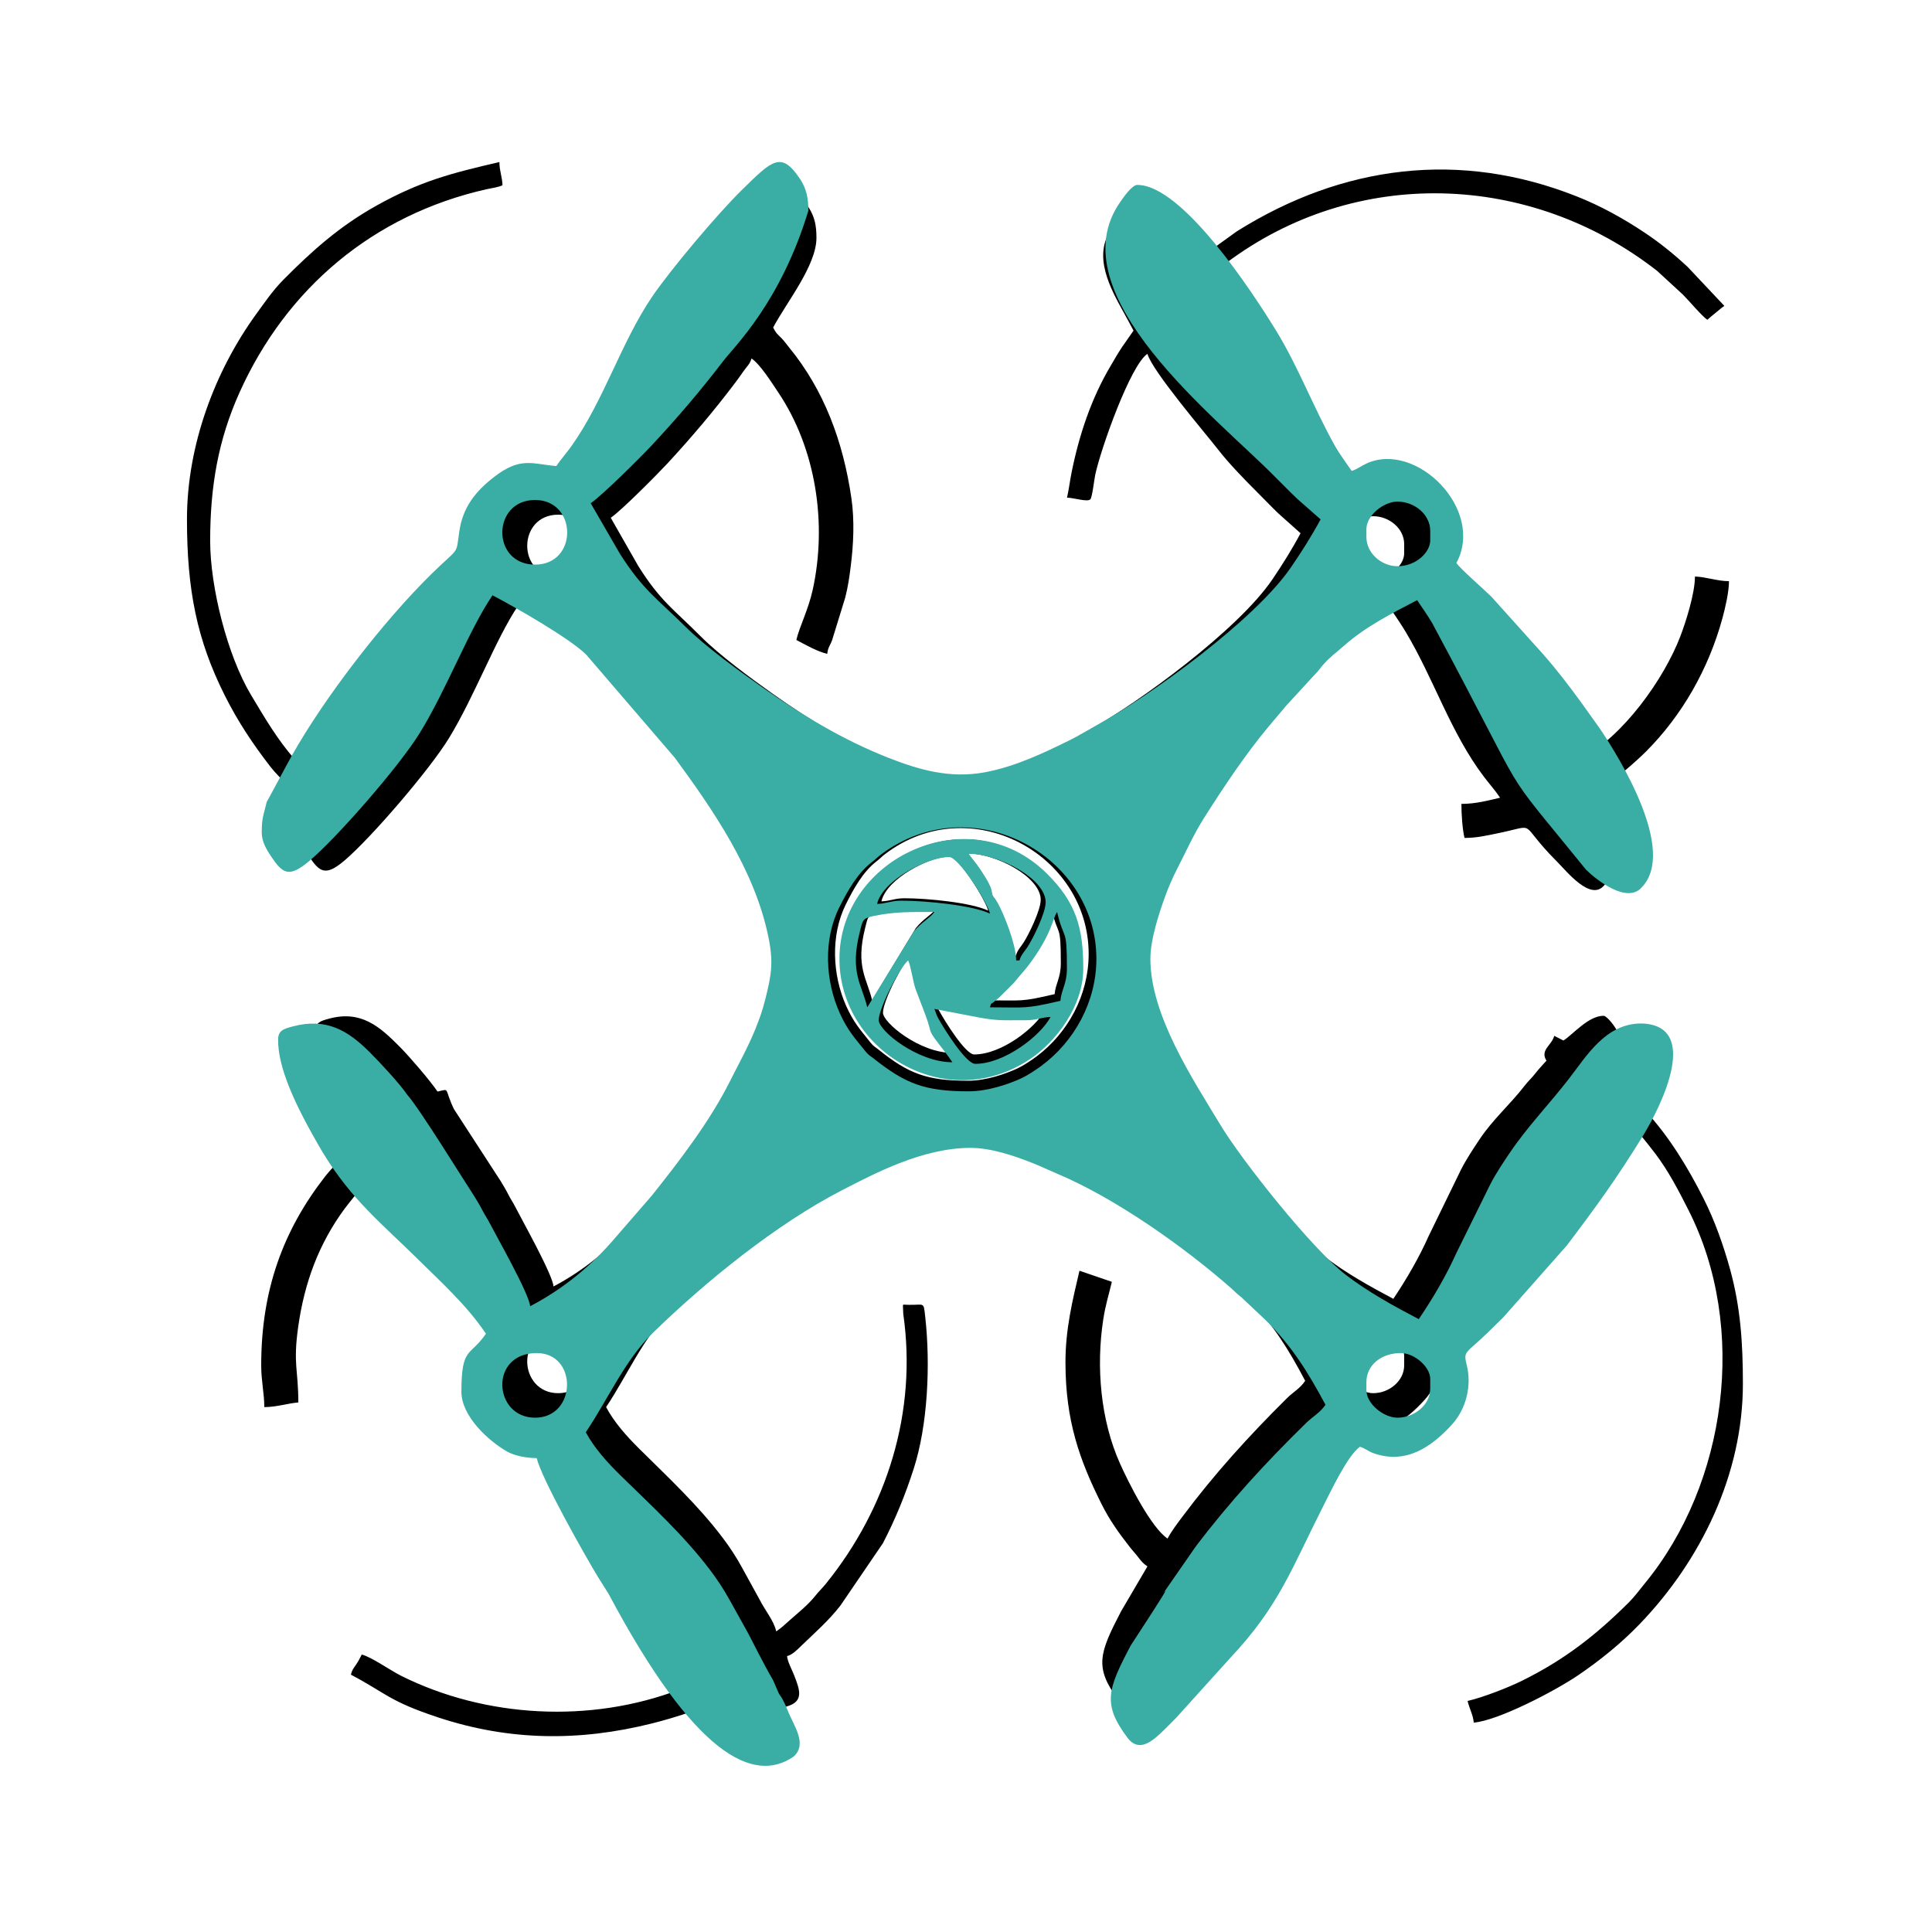 <svg width="251" height="251" viewBox="0 0 251 251" fill="none" xmlns="http://www.w3.org/2000/svg">
<path fill-rule="evenodd" clip-rule="evenodd" d="M174.591 177.581V176.577C174.591 174.464 176.405 172.96 178.811 172.96C180.497 172.96 182.427 174.676 182.427 176.175V177.381C182.427 179.404 180.482 180.998 178.409 180.998C176.692 180.998 174.591 179.258 174.591 177.581ZM72.515 180.998C67.394 180.998 66.85 172.96 72.716 172.96C77.78 172.96 77.651 180.998 72.515 180.998ZM125.763 140.408C120.392 140.408 118.009 139.473 114.137 136.362C113.638 135.961 113.507 135.965 113.071 135.418C111.749 133.758 110.89 132.825 109.942 130.711C108.141 126.694 107.879 121.536 109.886 117.498C110.866 115.526 112.096 113.262 113.907 111.875C114.354 111.533 114.525 111.307 114.994 110.952C126.067 102.55 141.436 110.981 141.436 123.932C141.436 129.273 138.733 134.21 134.664 137.253C133.97 137.772 132.947 138.449 132.194 138.801C130.611 139.541 128.064 140.408 125.763 140.408ZM174.591 71.487V70.483C174.591 68.806 176.691 67.066 178.408 67.066C180.482 67.066 182.427 68.66 182.427 70.683V71.889C182.427 73.36 180.707 75.104 178.408 75.104C176.435 75.104 174.591 73.473 174.591 71.487ZM72.515 74.903C67.113 74.903 67.198 66.866 72.515 66.866C77.727 66.866 77.823 74.903 72.515 74.903ZM24.29 67.469C24.29 76.622 25.577 83.115 29.18 90.308C30.912 93.767 32.856 96.665 35.139 99.62C36.404 101.256 38.519 102.884 39.561 104.441C39.154 106.189 38.959 106.36 38.959 108.259C38.959 109.382 39.585 110.406 40.08 111.155C41.493 113.291 42.248 113.915 44.729 111.819C48.133 108.944 55.803 100.034 58.335 95.887C61.68 90.407 64.361 83.097 67.29 78.721C70.234 80.278 76.805 84.1 78.797 86.102L89.68 98.93C94.408 105.467 99.415 112.818 101.13 121.036C101.832 124.397 101.536 125.946 100.758 129.067C100.415 130.443 100.045 131.464 99.556 132.687C98.666 134.912 97.531 136.966 96.492 139.067C93.979 144.145 90.354 148.92 86.868 153.355L82.42 158.552C79.466 162.08 75.994 164.973 71.912 167.133C71.781 165.552 67.795 158.472 66.956 156.818C66.593 156.101 66.381 155.861 66.017 155.144C65.68 154.478 65.418 154.063 65.069 153.48L58.979 144.098C57.652 141.356 58.545 141.418 56.842 141.815C55.88 140.378 53.202 137.276 51.973 136.034C49.332 133.364 46.915 131.217 42.747 132.342C41.662 132.635 40.968 132.837 40.968 133.978C40.968 137.318 45.421 144.085 47.197 147.441C46.267 148.829 43.663 151.017 42.287 152.779C36.803 159.798 33.935 167.567 33.935 177.381C33.935 179.459 34.337 180.994 34.337 182.806C35.938 182.806 37.34 182.321 38.758 182.203C38.758 177.93 38.051 177.256 38.745 172.345C39.56 166.584 41.437 161.571 44.754 157.055C45.157 156.506 45.473 156.145 45.904 155.592C47.108 154.044 48.372 152.556 50.01 151.46C50.606 153.692 55.991 159.149 57.997 161.155C61.029 164.186 64.084 166.961 66.487 170.549C64.547 173.446 63.473 172.084 63.473 177.783C63.473 180.758 66.707 183.839 69.1 185.216C69.937 185.698 71.365 186.021 72.716 186.021C73.304 188.546 78.591 198.071 80.314 200.928C80.743 201.641 81.157 202.257 81.548 202.909C84.302 207.511 87.497 211.92 91.053 215.909C91.579 216.499 92.209 217.025 92.407 217.769C90.998 218.097 89.739 218.945 88.305 219.493C76.702 223.932 63.054 223.186 52.087 217.702C50.725 217.021 48.21 215.239 46.996 214.956C46.724 215.471 46.631 215.714 46.273 216.243C45.926 216.754 45.738 216.93 45.589 217.568C50.267 220.043 50.523 221.003 56.917 223.119C66.146 226.172 75.243 226.268 84.683 223.909C87.822 223.124 92.376 221.681 94.618 220.18C97.586 222.168 98.727 222.666 102.176 221.71C104.516 221.062 103.893 219.513 103.174 217.651C102.884 216.898 102.314 215.882 102.253 215.157C102.976 214.964 103.56 214.342 104.116 213.804C105.879 212.1 107.636 210.576 109.171 208.611L114.709 200.486C116.334 197.347 117.606 194.228 118.705 190.819C120.532 185.153 120.898 177.299 120.203 171.085C119.977 169.063 120.122 169.558 118.122 169.52C118.051 169.519 117.675 169.505 117.643 169.505C117.458 169.51 117.309 169.419 117.305 169.641L117.349 170.701C119.176 183.416 115.251 195.909 107.307 205.743C106.821 206.345 106.428 206.688 105.9 207.35C104.965 208.523 103.718 209.5 102.608 210.488C101.972 211.056 101.546 211.474 100.847 211.942C100.512 210.503 99.394 209.219 98.706 207.853L96.426 203.703C95.687 202.336 94.849 201.058 93.9 199.799C90.708 195.563 86.785 191.92 83.013 188.181C81.439 186.621 79.783 184.77 78.744 182.806C81.389 178.855 83.539 173.85 86.931 170.498C93.474 164.031 102.21 156.864 110.288 152.663C114.257 150.598 120.139 147.441 125.964 147.441C128.487 147.441 131.277 148.399 133.544 149.305C134.72 149.775 135.627 150.228 136.757 150.714C143.836 153.761 152.13 159.692 157.961 164.874C158.505 165.358 158.602 165.524 159.234 166.012L162.214 168.86C165.427 172.073 167.408 175.31 169.567 179.39C168.887 180.405 168.049 180.809 167.202 181.647C162.292 186.505 157.762 191.501 153.636 197.016C152.95 197.934 152.201 198.907 151.684 199.886C149.54 198.45 146.636 192.653 145.522 190.174C142.967 184.491 142.389 177.563 143.329 171.437C143.634 169.446 144.061 168.198 144.45 166.53L140.241 165.091C139.33 168.972 138.422 172.671 138.422 176.979C138.422 184.591 140.252 189.682 143.108 195.401C144.147 197.48 145.368 199.184 146.774 200.978C147.215 201.541 147.479 201.793 147.865 202.298C148.262 202.815 148.519 203.132 149.072 203.502L145.653 209.327C142.819 214.77 142.155 216.604 145.246 220.791C146.475 222.455 147.895 221.585 149.226 220.334C149.946 219.658 150.526 219.028 151.232 218.322L157.862 210.887C163.876 204.417 165.392 199.783 169.232 192.116C170.203 190.178 172.268 185.727 173.787 184.614C174.405 184.779 174.783 185.163 175.416 185.396C179.432 186.874 182.6 184.624 185.092 181.854C186.851 179.897 187.538 176.998 186.919 174.497C186.444 172.579 186.767 173.141 189.812 170.097C190.396 169.512 190.834 169.071 191.421 168.491L199.194 159.586C202.877 154.659 205.369 151.169 208.512 145.998C208.983 145.224 209.271 144.547 209.754 143.824C210.911 144.599 214.132 148.657 215.097 149.935C216.784 152.173 218.113 154.735 219.4 157.286C227.08 172.497 224.344 192.711 213.727 205.667C213.034 206.512 212.378 207.419 211.616 208.177C207.334 212.437 203.242 215.645 197.701 218.375C195.94 219.242 192.737 220.501 190.665 220.984C190.886 221.93 191.389 222.832 191.469 223.797C194.657 223.532 202.055 219.667 205.016 217.652C207.893 215.695 210.611 213.498 213.024 210.991C221.001 202.704 226.432 191.506 226.432 179.792C226.432 174.514 226.131 169.888 224.784 164.964C223.915 161.791 222.753 158.544 221.342 155.746C219.267 151.63 216.847 147.648 213.726 144.274C208.998 139.164 210.777 142.584 211.174 138.396C211.502 134.935 208.857 131.969 208.348 131.969C206.38 131.969 204.473 134.28 203.123 135.184L201.922 134.573C201.584 135.824 200.149 136.36 200.833 137.664C200.848 137.693 200.896 137.748 200.913 137.796C200.442 138.338 199.945 138.831 199.507 139.404C198.996 140.07 198.584 140.392 198.015 141.127C196.167 143.516 193.976 145.395 192.231 148.002C191.397 149.248 190.487 150.619 189.792 151.993L185.645 160.505C184.363 163.387 182.749 166.159 181.02 168.74C177.991 167.137 174.775 165.348 172.06 163.233C167.903 159.996 159.344 149.07 156.698 144.637C153.215 138.805 148.067 130.909 148.067 123.931C148.067 121.44 149.202 118.048 149.898 116.118C150.314 114.965 150.779 113.87 151.35 112.747C152.422 110.638 153.389 108.432 154.657 106.409C157.102 102.508 159.667 98.597 162.58 95.043C163.342 94.114 164.037 93.324 164.773 92.412L168.214 88.62C168.753 88.084 168.852 87.841 169.317 87.312C170.148 86.369 170.908 85.826 171.829 85.001C174.492 82.617 177.659 80.996 180.82 79.323C181.446 80.258 182.047 81.134 182.64 82.125C186.299 88.232 188.453 95.199 192.787 100.912C193.549 101.916 194.206 102.623 194.885 103.637C193.372 103.989 191.726 104.44 189.862 104.44C189.862 105.861 189.997 107.715 190.264 108.861C191.854 108.861 193.104 108.555 194.334 108.31C200.103 107.16 196.942 106.607 202.269 111.925C203.545 113.199 206.673 117.182 208.444 114.986C212.197 110.332 210.399 107.448 207.745 102.431C209.052 102.082 212.778 98.705 213.824 97.659C218.563 92.919 221.996 86.847 223.781 80.289C224.118 79.049 224.624 76.92 224.624 75.505C223.124 75.505 221.595 74.934 220.203 74.903C220.203 77.114 218.989 80.882 218.311 82.655C216.186 88.211 210.895 95.67 205.334 98.613C205.133 97.859 203.766 96.06 203.244 95.278L200.998 92.098C199.423 89.907 197.986 87.994 196.247 85.999L189.915 78.868C189.005 77.963 186.15 75.461 185.642 74.702C189.171 68.032 180.725 59.541 174.652 62.305C173.998 62.603 173.377 63.089 172.782 63.248C172.099 62.228 171.343 61.238 170.709 60.097C168.134 55.455 166.237 50.309 163.503 45.803C159.914 39.888 158.475 39.464 156.506 36.524C156.835 36.076 158.628 34.68 159.231 34.226C176.059 21.536 198.817 22.322 215.299 35.199L218.646 38.282C219.419 39.055 221.12 41.085 221.811 41.547C222.177 41.228 222.464 40.97 222.902 40.629C223.371 40.262 223.61 40.014 224.021 39.739L219.246 34.668C217.493 33.043 215.689 31.571 213.653 30.214C210.897 28.377 207.969 26.756 204.876 25.528C189.685 19.491 174.458 21.419 160.687 30.054L154.497 34.514C152.822 33.287 149.531 27.683 146.46 27.683C145.807 27.683 144.741 29.262 144.364 29.807C141.959 33.292 144.245 37.458 145.994 40.606C146.465 41.454 146.823 42.121 147.263 42.953L145.777 45.084C145.199 45.946 144.872 46.558 144.334 47.459C141.789 51.721 140.192 56.511 139.209 61.423C139.013 62.401 138.853 63.667 138.623 64.655C139.434 64.655 141.269 65.253 141.645 64.878C141.906 64.618 142.158 62.291 142.288 61.689C143.019 58.273 146.859 47.449 149.072 45.968C149.658 48.165 156.692 56.397 158.199 58.341C159.65 60.215 161.724 62.339 163.388 64.002C164.336 64.948 165.133 65.791 166.097 66.718L168.964 69.276C167.886 71.314 166.598 73.367 165.31 75.267C160.862 81.827 148.044 91.215 141.374 94.934C140.267 95.552 139.291 96.173 138.156 96.74C134.889 98.373 131.415 100.049 127.689 100.74C123.482 101.519 119.723 100.456 115.831 98.9C110.25 96.668 105.283 93.606 100.446 90.173C97.534 88.107 93.442 85.106 90.948 82.591C87.568 79.184 85.802 78.123 82.924 73.535L79.347 67.267C80.703 66.358 85.414 61.613 86.734 60.186C89.847 56.82 92.862 53.254 95.623 49.585C95.984 49.104 96.278 48.674 96.629 48.179C97.003 47.652 97.441 47.286 97.632 46.57C98.763 47.328 100.243 49.694 101.089 50.95C106.019 58.276 107.478 68.01 105.585 76.627C105.018 79.21 103.856 81.437 103.459 83.141C104.619 83.755 106.189 84.649 107.478 84.949C107.546 84.125 107.831 83.912 108.106 83.166L109.81 77.636C110.176 76.183 110.327 75.136 110.529 73.533C110.884 70.715 111.032 67.634 110.613 64.735C109.558 57.453 107.103 50.717 102.501 45.117C102.132 44.669 101.911 44.323 101.502 43.906C100.86 43.251 100.884 43.381 100.445 42.551C102.161 39.309 106.071 34.501 106.071 30.897C106.071 29.35 105.854 28.158 105.032 26.913C102.728 23.423 101.607 24.652 97.983 28.234C94.947 31.235 89.074 38.313 86.862 41.627C83.054 47.331 80.95 54.547 76.935 60.233C76.337 61.08 75.716 61.766 75.127 62.645C72.133 62.396 70.734 61.449 67.461 64.022C65.166 65.826 63.633 67.801 63.209 70.821C62.786 73.832 63.265 72.618 59.805 76.058C53.789 82.038 46.623 91.525 42.714 98.551C42.139 99.583 41.703 100.416 41.169 101.426C40.187 101.164 38.969 99.409 38.307 98.662C36.058 96.125 34.352 93.195 32.613 90.29C29.521 85.126 27.304 76.241 27.304 70.281C27.304 63.243 28.332 57.18 31.119 50.988C37.188 37.499 48.451 27.918 63.192 24.588C63.966 24.414 64.698 24.345 65.281 24.066C65.257 23 64.879 22.193 64.879 21.052C58.637 22.506 54.629 23.517 48.866 26.739C44.114 29.397 40.544 32.579 36.794 36.369C35.446 37.732 34.367 39.312 33.247 40.859C28.004 48.106 24.29 57.713 24.29 67.469Z" fill="black"/>
<path fill-rule="evenodd" clip-rule="evenodd" d="M114.712 131.567C114.712 129.991 117.464 124.766 118.328 124.132C118.657 124.817 118.902 126.687 119.223 127.658L120.486 131.017C121.412 133.561 120.471 132.419 122.752 135.382C123.104 135.84 123.426 136.301 123.754 136.791C119.463 136.791 114.712 132.86 114.712 131.567V131.567ZM121.544 130.16L125.748 130.98C129.2 131.676 129.384 131.567 132.796 131.567C134.142 131.567 134.664 131.191 135.81 131.165C134.557 133.533 130.119 136.992 126.567 136.992C125.418 136.992 122.717 132.613 122.008 131.304C121.741 130.812 121.73 130.578 121.544 130.16ZM137.016 129.156C132.555 130.195 132.881 129.96 128.375 129.96C128.554 129.293 128.414 129.677 128.883 129.262C129.166 129.012 129.253 128.98 129.534 128.707C130.02 128.235 130.352 127.879 130.838 127.398C131.381 126.862 131.504 126.684 131.964 126.114C132.394 125.581 132.697 125.282 133.143 124.681C135.996 120.834 136.064 118.895 136.614 118.104C137.496 121.889 137.819 119.754 137.819 125.137C137.819 127.055 137.13 127.781 137.016 129.156V129.156ZM113.305 129.96C112.64 127.102 111.127 125.651 112.386 120.6C112.76 119.097 112.694 118.89 114.186 118.583C116.707 118.063 118.578 118.104 121.544 118.104C121.045 118.849 120.008 119.311 118.986 120.57L113.305 129.96H113.305ZM114.511 117.1C115.2 114.14 120.747 111.272 123.352 111.272C124.541 111.272 128.054 116.924 128.376 118.305C126.197 117.26 120.439 116.698 117.525 116.698C116.179 116.698 115.657 117.074 114.511 117.1ZM125.763 110.871C129.351 110.871 135.207 113.919 135.207 116.899C135.207 118.226 133.665 121.403 132.96 122.488C132.59 123.057 132.175 123.448 131.993 124.132H131.59C131.59 122.191 130.079 118.322 129.316 116.963C128.527 115.557 128.894 116.911 128.549 115.319C128.402 114.64 127.253 112.859 126.797 112.248C126.417 111.737 126.133 111.422 125.763 110.871ZM109.889 123.932C109.889 135.341 122.886 143.385 133.242 136.433C136.505 134.242 139.829 129.803 139.829 125.137C139.829 120.078 138.954 116.933 135.36 113.33C125.843 103.787 109.889 111.389 109.889 123.932Z" fill="black"/>
<path fill-rule="evenodd" clip-rule="evenodd" d="M177.519 180.615V179.565C177.519 177.358 179.439 175.787 181.984 175.787C183.768 175.787 185.811 177.579 185.811 179.145V180.405C185.811 182.519 183.752 184.183 181.558 184.183C179.742 184.183 177.519 182.366 177.519 180.615ZM69.513 184.183C64.094 184.183 63.518 175.787 69.725 175.787C75.083 175.787 74.947 184.183 69.513 184.183ZM125.854 141.782C120.171 141.782 117.65 140.805 113.552 137.555C113.025 137.136 112.887 137.141 112.425 136.569C111.026 134.835 110.118 133.86 109.114 131.651C107.209 127.455 106.931 122.067 109.055 117.849C110.092 115.789 111.393 113.424 113.31 111.975C113.782 111.617 113.964 111.382 114.459 111.011C126.176 102.234 142.438 111.041 142.438 124.57C142.438 130.149 139.578 135.307 135.273 138.486C134.538 139.028 133.456 139.735 132.659 140.103C130.984 140.876 128.289 141.782 125.854 141.782L125.854 141.782ZM177.519 69.784V68.734C177.519 66.983 179.742 65.166 181.558 65.166C183.752 65.166 185.811 66.83 185.811 68.944V70.204C185.811 71.741 183.99 73.562 181.558 73.562C179.47 73.562 177.519 71.859 177.519 69.784V69.784ZM69.513 73.352C63.797 73.352 63.886 64.956 69.513 64.956C75.027 64.956 75.129 73.352 69.513 73.352ZM34.644 104.209C34.213 106.035 34.006 106.214 34.006 108.197C34.006 109.371 34.669 110.44 35.193 111.223C36.688 113.454 37.487 114.106 40.112 111.916C43.714 108.913 51.83 99.605 54.508 95.273C58.047 89.548 60.884 81.911 63.984 77.34C67.099 78.967 74.052 82.959 76.16 85.051L87.674 98.452C92.677 105.281 97.975 112.96 99.79 121.545C100.533 125.056 100.219 126.674 99.397 129.934C99.034 131.372 98.642 132.438 98.124 133.716C97.183 136.04 95.982 138.186 94.882 140.381C92.224 145.685 88.388 150.673 84.7 155.307L79.993 160.735C76.867 164.421 73.193 167.444 68.875 169.7C68.735 168.048 64.518 160.652 63.63 158.924C63.246 158.175 63.022 157.925 62.637 157.176C62.28 156.479 62.004 156.047 61.634 155.438C60.159 153.193 54.538 144.057 52.929 142.255C51.911 140.754 49.314 137.982 48.015 136.685C45.22 133.896 42.425 132.18 38.015 133.356C36.867 133.662 36.132 133.873 36.132 135.065C36.11 138.552 38.093 143.219 41.892 149.656C45.642 155.863 49.663 159.024 54.151 163.455C57.359 166.621 60.592 169.52 63.134 173.268C61.081 176.295 59.945 174.872 59.945 180.825C59.945 183.933 63.367 187.152 65.899 188.59C66.785 189.094 68.295 189.431 69.725 189.431C70.347 192.068 75.941 202.019 77.764 205.004C78.219 205.749 78.657 206.392 79.07 207.073C90.233 228.094 97.935 231.795 103.101 228.211C104.945 226.554 103.108 224.196 102.348 222.251C101.528 220.242 101.334 220.362 101.132 219.893C99.654 216.455 101.475 220.571 97.225 212.238L94.813 207.903C94.03 206.475 93.144 205.139 92.14 203.824C88.762 199.399 84.612 195.593 80.621 191.688C78.955 190.058 77.202 188.124 76.103 186.072C78.902 181.945 81.177 176.716 84.766 173.215C91.689 166.46 100.933 158.973 109.48 154.584C113.68 152.427 119.903 149.129 126.067 149.129C128.737 149.129 131.689 150.129 134.087 151.076C135.332 151.567 136.292 152.04 137.487 152.547C144.977 155.731 153.753 161.927 159.923 167.34C160.498 167.845 160.601 168.018 161.271 168.529L164.423 171.504C167.822 174.86 169.919 178.241 172.203 182.504C171.484 183.564 170.597 183.986 169.701 184.861C164.505 189.936 159.712 195.155 155.347 200.917C145.934 214.51 156.73 198.763 146.9 213.777C143.902 219.464 143.199 221.379 146.47 225.753C147.77 227.492 149.272 226.582 150.68 225.276C151.442 224.57 152.056 223.911 152.803 223.173L159.818 215.407C166.182 208.648 167.786 203.807 171.849 195.798C172.876 193.774 175.061 189.124 176.668 187.961C177.322 188.134 177.723 188.535 178.393 188.778C182.642 190.322 185.993 187.972 188.63 185.077C190.492 183.033 191.218 180.005 190.563 177.392C190.061 175.389 190.403 175.976 193.624 172.796C194.243 172.185 194.706 171.725 195.327 171.118L203.551 161.816C207.449 156.669 210.085 153.023 213.412 147.621C215.979 143.451 220.941 133.175 213.238 132.966C208.576 132.966 206.107 137.217 203.812 140.175C201.319 143.39 198.469 146.344 196.184 149.714C195.302 151.016 194.339 152.448 193.603 153.883L189.215 162.775C187.859 165.786 186.151 168.682 184.322 171.379C181.117 169.704 177.714 167.835 174.842 165.626C170.442 162.244 161.386 150.83 158.587 146.2C154.902 140.107 149.454 131.859 149.454 124.57C149.454 121.967 150.655 118.424 151.392 116.407C151.832 115.203 152.324 114.059 152.928 112.886C154.062 110.682 155.085 108.378 156.427 106.265C159.014 102.19 161.728 98.104 164.811 94.391C165.617 93.42 166.352 92.596 167.131 91.644L170.772 87.681C171.341 87.122 171.446 86.868 171.939 86.315C172.818 85.33 173.622 84.763 174.597 83.901C177.414 81.41 180.766 79.717 184.11 77.97C184.772 78.947 185.408 79.862 186.036 80.896C199.628 106.198 193.957 98.064 206.065 113.003C207.415 114.333 211.466 117.519 213.34 115.224C217.8 110.492 210.523 98.615 207.837 94.637L205.461 91.315C203.794 89.026 202.273 87.028 200.433 84.944L193.734 77.495C192.771 76.549 189.75 73.935 189.212 73.142C192.946 66.175 184.009 57.304 177.584 60.192C176.892 60.504 176.235 61.011 175.605 61.178C174.882 60.112 174.082 59.077 173.412 57.885C170.686 53.036 168.679 47.661 165.787 42.953C162.702 37.934 153.621 24.024 147.753 24.024C147.063 24.024 145.935 25.674 145.536 26.243C137.184 38.187 158.298 54.452 165.666 61.965C166.668 62.954 167.512 63.834 168.532 64.803L171.566 67.475C170.425 69.603 169.062 71.748 167.699 73.733C162.992 80.585 149.43 90.392 142.372 94.278C141.201 94.923 140.168 95.573 138.968 96.165C135.511 97.87 131.835 99.621 127.892 100.343C123.44 101.157 119.464 100.047 115.345 98.421C109.44 96.09 104.185 92.891 99.066 89.304C95.985 87.146 91.655 84.011 89.016 81.384C85.44 77.824 83.571 76.716 80.526 71.924L76.741 65.376C78.176 64.427 83.161 59.469 84.557 57.979C87.852 54.462 91.041 50.737 93.963 46.904C95.394 45.026 101.407 39.301 105.018 27.382C105.018 25.767 104.788 24.521 103.918 23.221C101.481 19.574 100.294 20.858 96.46 24.6C93.247 27.735 87.034 35.13 84.693 38.592C80.663 44.55 78.437 52.088 74.189 58.028C73.556 58.912 72.899 59.629 72.276 60.548C69.108 60.288 67.628 59.298 64.165 61.986C61.736 63.871 60.114 65.933 59.665 69.088C59.218 72.234 59.724 70.966 56.064 74.559C49.699 80.807 42.116 90.717 37.98 98.056C37.372 99.135 36.91 100.005 36.345 101.06L34.644 104.209H34.644Z" fill="#3AADA5"/>
<path fill-rule="evenodd" clip-rule="evenodd" d="M114.161 132.546C114.161 130.9 117.073 125.441 117.988 124.779C118.336 125.495 118.595 127.448 118.934 128.463L120.271 131.972C121.251 134.629 120.254 133.436 122.668 136.532C123.041 137.01 123.381 137.491 123.728 138.004C119.188 138.004 114.161 133.897 114.161 132.546H114.161ZM121.39 131.076L125.838 131.932C129.491 132.659 129.685 132.546 133.296 132.546C134.72 132.546 135.273 132.153 136.485 132.126C135.16 134.599 130.463 138.213 126.705 138.213C125.489 138.213 122.631 133.639 121.881 132.271C121.599 131.758 121.587 131.512 121.39 131.076H121.39ZM137.761 130.027C133.041 131.113 133.385 130.867 128.619 130.867C128.807 130.17 128.659 130.572 129.156 130.138C129.454 129.877 129.547 129.843 129.844 129.558C130.359 129.065 130.71 128.693 131.224 128.191C131.798 127.631 131.928 127.445 132.416 126.849C132.871 126.293 133.191 125.98 133.663 125.352C136.682 121.334 136.754 119.308 137.335 118.482C138.268 122.435 138.611 120.206 138.611 125.829C138.611 127.833 137.882 128.591 137.761 130.027ZM112.673 130.867C111.968 127.882 110.368 126.366 111.699 121.09C112.096 119.52 112.026 119.303 113.604 118.982C116.272 118.439 118.252 118.482 121.39 118.482C120.862 119.26 119.765 119.743 118.684 121.058L112.673 130.867H112.673ZM113.948 117.433C114.678 114.341 120.546 111.345 123.303 111.345C124.561 111.345 128.278 117.25 128.619 118.692C126.314 117.6 120.221 117.013 117.137 117.013C115.713 117.013 115.16 117.406 113.948 117.433L113.948 117.433ZM125.854 110.925C129.65 110.925 135.847 114.11 135.847 117.223C135.847 118.609 134.216 121.928 133.469 123.061C133.078 123.656 132.639 124.064 132.445 124.779H132.02C132.02 122.752 130.421 118.71 129.613 117.29C128.778 115.822 129.167 117.235 128.802 115.572C128.647 114.863 127.43 113.003 126.948 112.364C126.546 111.831 126.245 111.501 125.854 110.925L125.854 110.925ZM109.058 124.569C109.058 136.489 122.811 144.891 133.767 137.629C137.22 135.341 140.737 130.703 140.737 125.829C140.737 120.543 139.812 117.259 136.009 113.494C125.938 103.526 109.058 111.467 109.058 124.569Z" fill="#3AADA5"/>
</svg>
